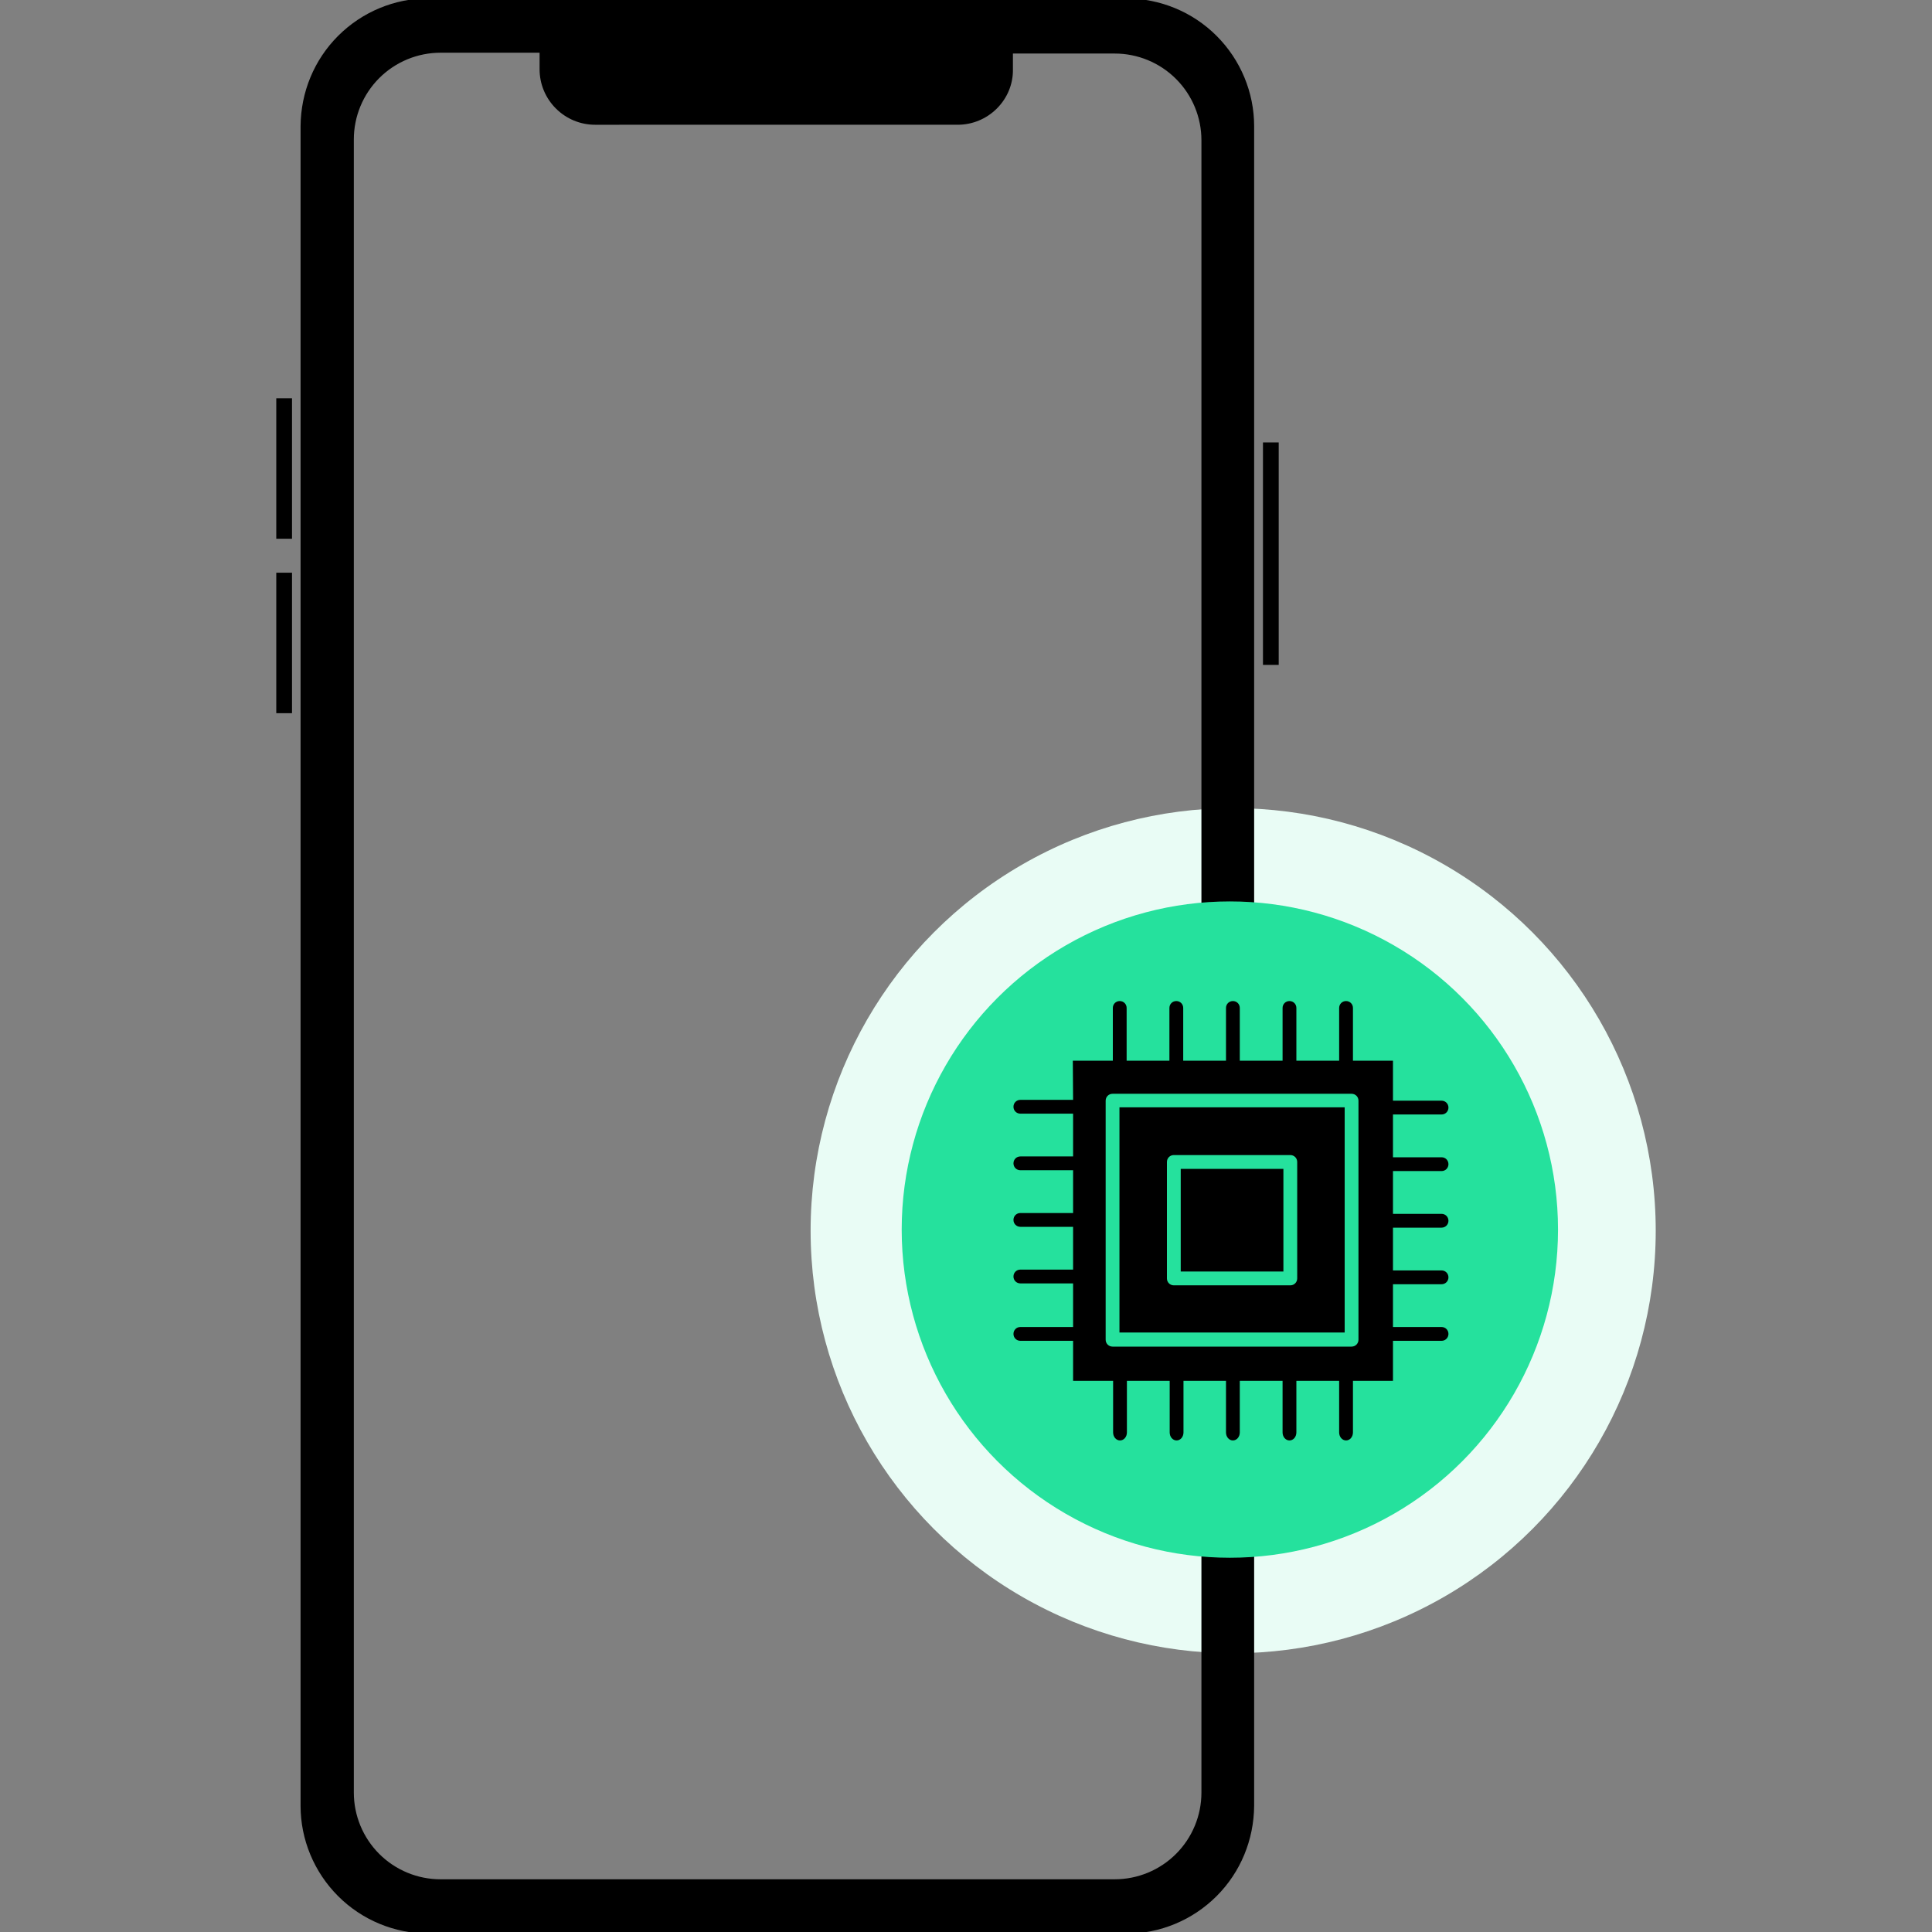 <?xml version="1.0" encoding="utf-8"?>
<!-- Generator: Adobe Illustrator 23.1.1, SVG Export Plug-In . SVG Version: 6.00 Build 0)  -->
<svg version="1.1" id="Layer_1" xmlns="http://www.w3.org/2000/svg" xmlns:xlink="http://www.w3.org/1999/xlink" x="0px" y="0px"
	 viewBox="0 0 700 700" style="enable-background:new 0 0 700 700;" xml:space="preserve">
<rect x="0" y="0" width="700" height="700" fill="#808080" stroke="none"/>
<style type="text/css">
	.st0{fill:#E9FCF5;}
	.st1{fill:#25E19D;}
	.st2{fill-rule:evenodd;clip-rule:evenodd;}
</style>
<g>
	<g>
		<circle class="st0" cx="446.8" cy="445.9" r="153.1"/>
		<g>
			<g>
				<path d="M457.6,160.3h5.7v80.6h-5.7V160.3z"/>
				<path d="M100.1,144.3h5.7v50.9h-5.7V144.3z"/>
				<path d="M100.1,207.5h5.7v50.9h-5.7V207.5z"/>
				<path d="M454.4,337.8V45.7c0-12.2-4.9-24-13.6-32.7c-8.7-8.7-20.4-13.5-32.7-13.6H155.2c-12.2,0-24,4.9-32.7,13.6
					S109,33.4,108.9,45.7v608.6c0,12.2,4.9,24,13.6,32.7c8.7,8.7,20.4,13.5,32.7,13.6h252.9c12.2,0,24-4.9,32.7-13.6
					c8.7-8.7,13.5-20.4,13.6-32.7V554.2h-19.1v95.3c0,8.3-3.3,16.3-9.2,22.2s-13.9,9.2-22.2,9.2H159.6c-8.3,0-16.3-3.3-22.2-9.2
					s-9.2-13.9-9.2-22.2v-599c0-8.3,3.3-16.3,9.2-22.2c5.9-5.9,13.9-9.2,22.2-9.2h35.9v6c0,5.3,2.1,10.4,5.9,14.2
					c3.8,3.8,8.9,5.9,14.2,5.9H347c5.3,0,10.4-2.1,14.2-5.9s5.9-8.9,5.8-14.2v-5.7h36.9c8.3,0,16.3,3.3,22.2,9.2
					c5.9,5.9,9.2,13.9,9.2,22.2v287H454.4z"/>
			</g>
		</g>
		<circle class="st1" cx="445.6" cy="445.5" r="118.9"/>
	</g>
	<path class="st2" d="M388.7,384.3h14.5v-19.1c0-1.4,1.1-2.5,2.5-2.5s2.5,1.1,2.5,2.5v19.1h15.5v-19.1c0-1.4,1.1-2.5,2.5-2.5
		s2.5,1.1,2.5,2.5v19.1h15.5v-19.1c0-1.4,1.1-2.5,2.5-2.5s2.5,1.1,2.5,2.5v19.1h15.5v-19.1c0-1.4,1.1-2.5,2.5-2.5s2.5,1.1,2.5,2.5
		v19.1h15.5v-19.1c0-1.4,1.1-2.5,2.5-2.5s2.5,1.1,2.5,2.5v19.1h14.5v14.5h17.6c1.4,0,2.5,1.1,2.5,2.5s-1.1,2.5-2.5,2.5h-17.6v15.5
		h17.6c1.4,0,2.5,1.1,2.5,2.5s-1.1,2.5-2.5,2.5h-17.6v15.5h17.6c1.4,0,2.5,1.1,2.5,2.5s-1.1,2.5-2.5,2.5h-17.6v15.5h17.6
		c1.4,0,2.5,1.1,2.5,2.5s-1.1,2.5-2.5,2.5h-17.6v15.5h17.6c1.4,0,2.5,1.1,2.5,2.5s-1.1,2.5-2.5,2.5h-17.6v14.5h-14.5V519
		c0,1.6-1.1,2.9-2.5,2.9s-2.5-1.3-2.5-2.9v-18.7h-15.5V519c0,1.6-1.1,2.9-2.5,2.9s-2.5-1.3-2.5-2.9v-18.7h-15.5V519
		c0,1.6-1.1,2.9-2.5,2.9s-2.5-1.3-2.5-2.9v-18.7h-15.4V519c0,1.6-1.1,2.9-2.5,2.9s-2.5-1.3-2.5-2.9v-18.7h-15.5V519
		c0,1.6-1.1,2.9-2.5,2.9s-2.5-1.3-2.5-2.9v-18.7h-14.5v-14.5h-19.1c-1.4,0-2.5-1.1-2.5-2.5s1.1-2.5,2.5-2.5h19.1V465h-19.1
		c-1.4,0-2.5-1.1-2.5-2.5s1.1-2.5,2.5-2.5h19.1v-15.5h-19.1c-1.4,0-2.5-1.1-2.5-2.5s1.1-2.5,2.5-2.5h19.1V424h-19.1
		c-1.4,0-2.5-1.1-2.5-2.5s1.1-2.5,2.5-2.5h19.1v-15.5h-19.1c-1.4,0-2.5-1.1-2.5-2.5s1.1-2.5,2.5-2.5h19.1L388.7,384.3L388.7,384.3z
		 M425.3,418.5c-1.4,0-2.5,1.1-2.5,2.5v42.2c0,1.4,1.1,2.5,2.5,2.5h42.2c1.4,0,2.5-1.1,2.5-2.5V421c0-1.4-1.1-2.5-2.5-2.5H425.3
		L425.3,418.5z M465,423.5h-37.2v37.2H465V423.5L465,423.5z M403.1,396.3c-1.4,0-2.5,1.1-2.5,2.5v86.6c0,1.4,1.1,2.5,2.5,2.5h86.6
		c1.4,0,2.5-1.1,2.5-2.5v-86.6c0-1.4-1.1-2.5-2.5-2.5H403.1z M487.2,401.2h-81.6v81.6h81.6V401.2L487.2,401.2z"/>
</g>
</svg>
